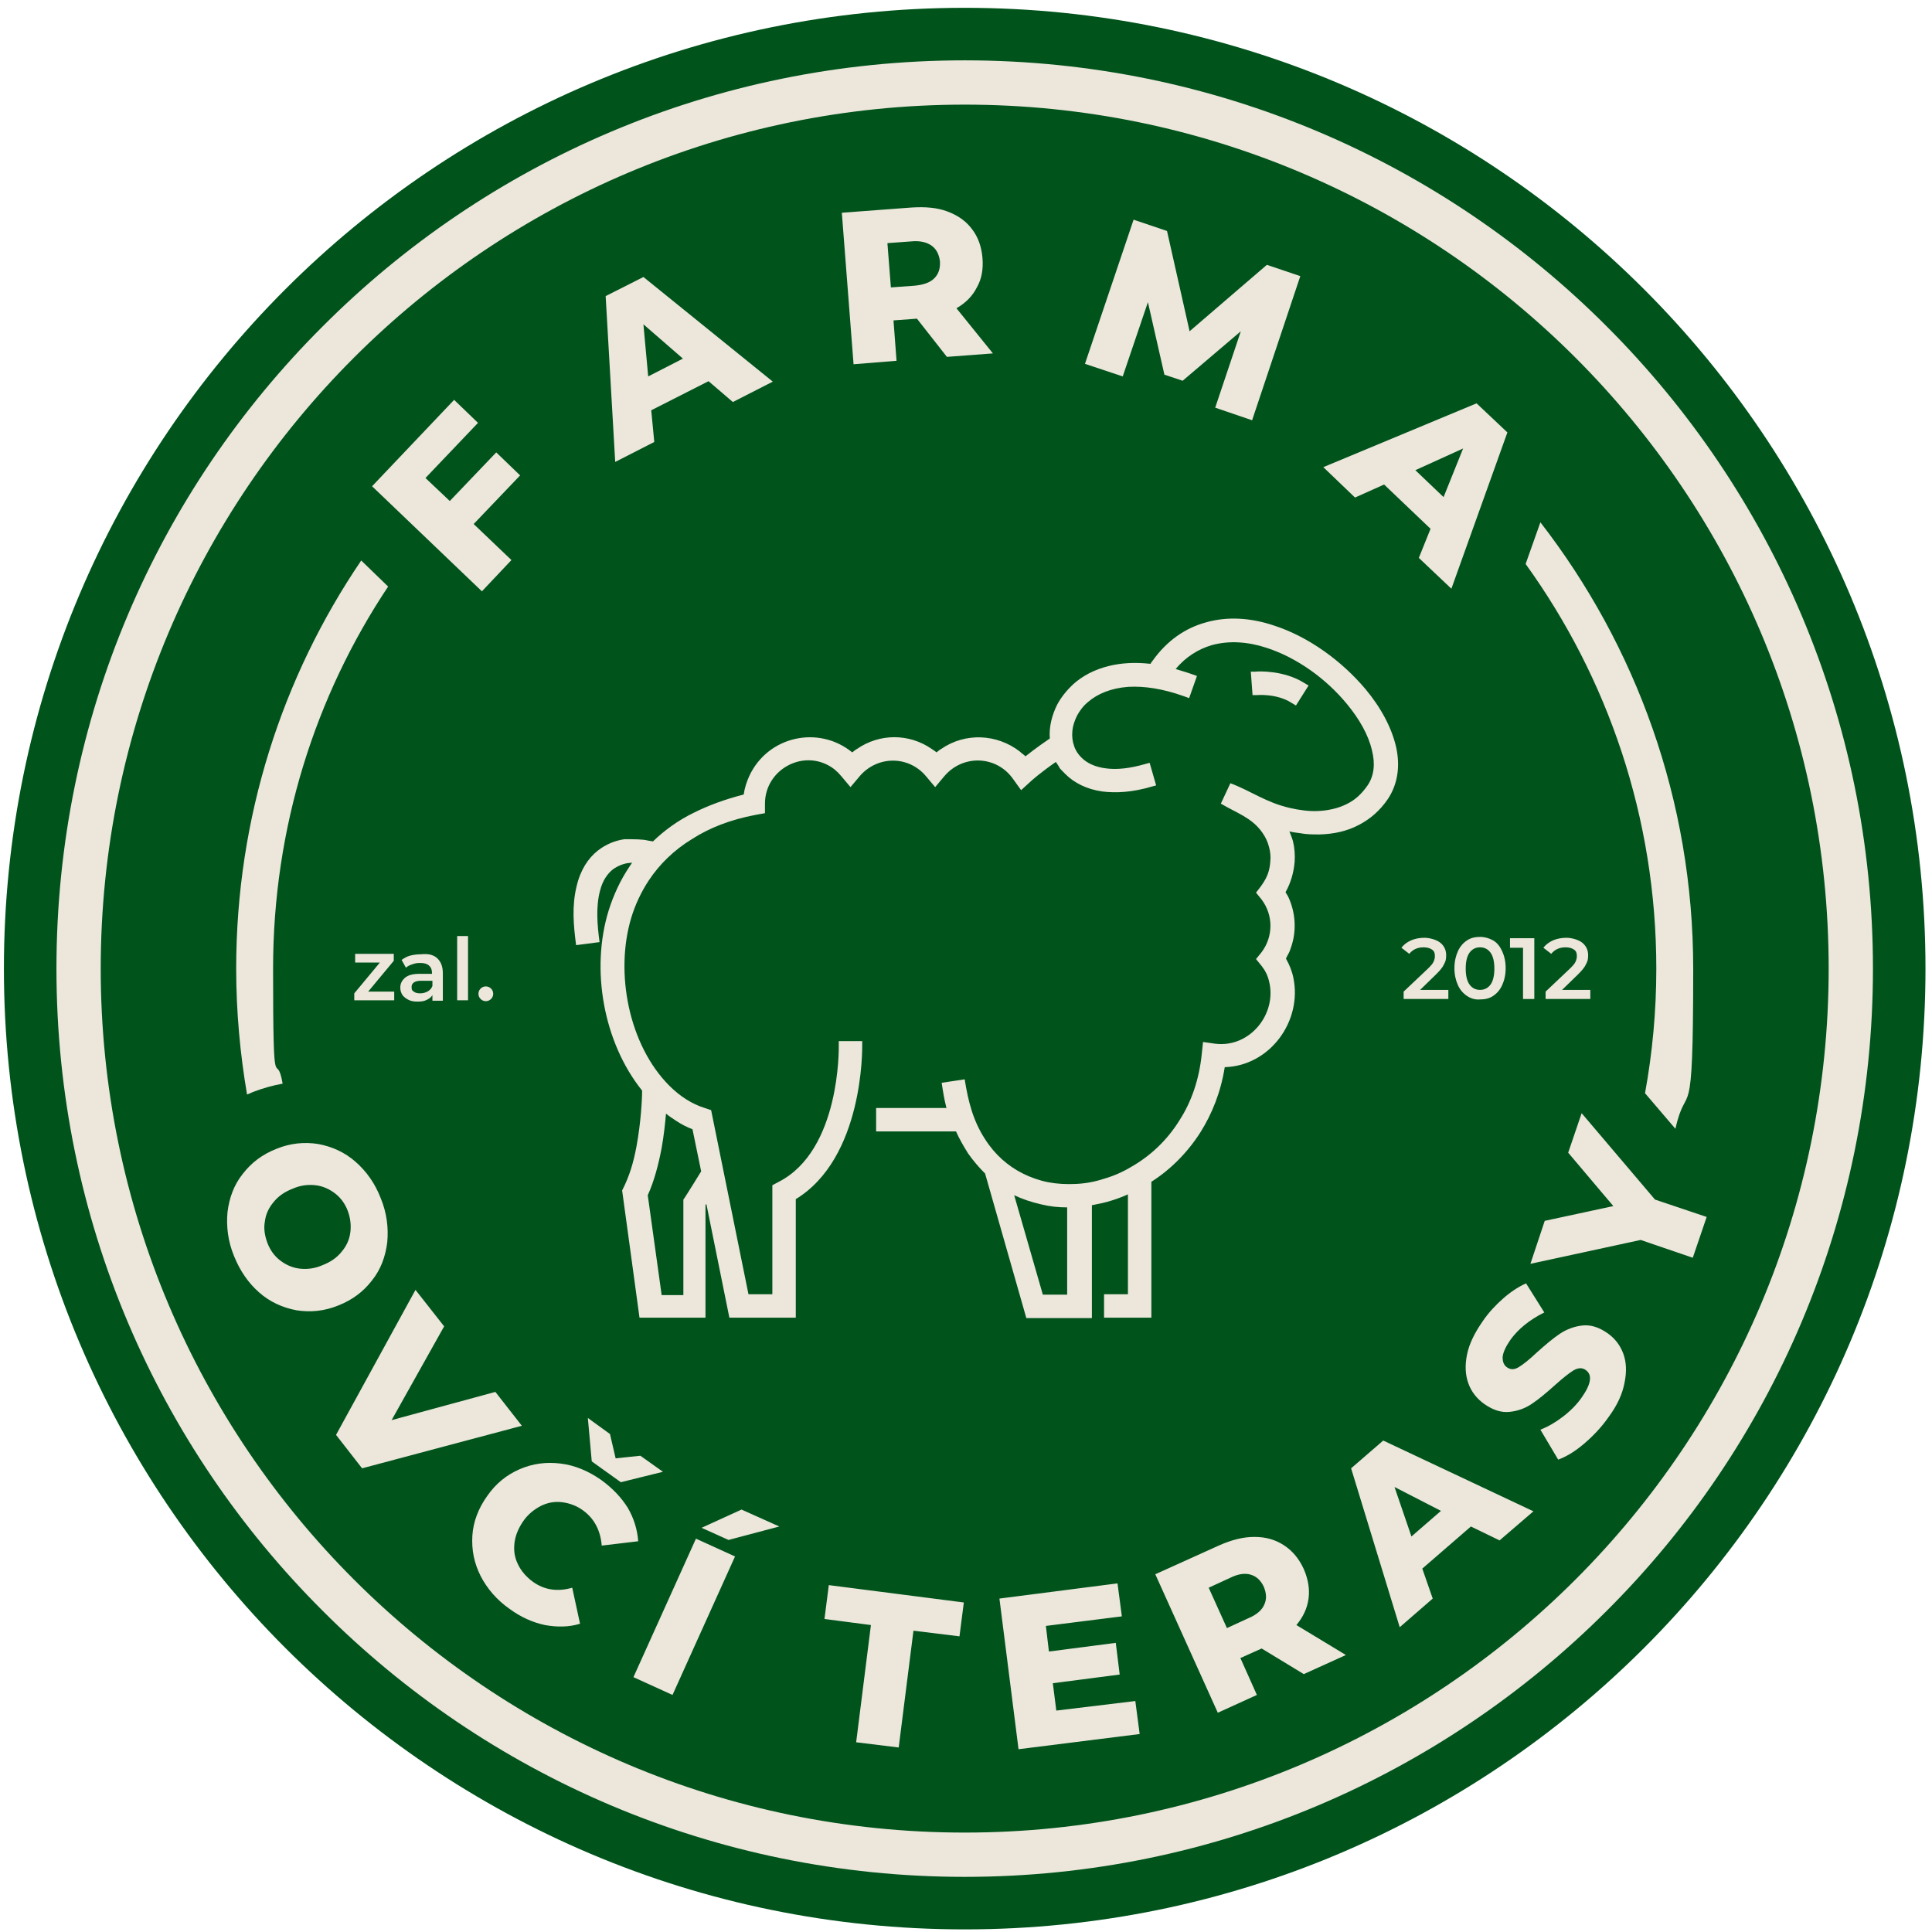 <?xml version="1.0" encoding="UTF-8"?>
<svg id="Layer_1" xmlns="http://www.w3.org/2000/svg" version="1.1" viewBox="0 0 445 445">
  <!-- Generator: Adobe Illustrator 29.0.0, SVG Export Plug-In . SVG Version: 2.1.0 Build 186)  -->
  <defs>
    <style>
      .st0 {
        fill: #ece6db;
      }

      .st1 {
        fill: #00531b;
        fill-rule: evenodd;
      }
    </style>
  </defs>
  <path class="st1" d="M222.2,1.8c122.2,0,221.3,99.1,221.3,221.3s-99.1,221.3-221.3,221.3c-122.2,0-221.3-99.1-221.3-221.3S100,1.8,222.2,1.8"/>
  <path class="st0" d="M89.4,135.1c-16.8,25.2-26.5,55.5-26.5,88s.7,17.9,2.2,26.5c-2.2.4-4.4,1-6.5,1.8-.6.2-1.1.5-1.7.7-1.6-9.4-2.5-19.1-2.5-29,0-34.8,10.6-67.2,28.8-94l6.2,6ZM354.8,120.3c22,28.4,35.2,64.1,35.2,102.8s-1.4,25-4.1,36.9l-7-8.2c1.7-9.3,2.6-18.9,2.6-28.7,0-34.8-11.2-67-30.1-93.2l3.4-9.6Z"/>
  <path class="st0" d="M362.9,82.4c-36-36-85.8-58.3-140.7-58.3s-104.7,22.3-140.7,58.3S23.2,168.2,23.2,223.1s22.3,104.7,58.3,140.7,85.8,58.3,140.7,58.3,104.7-22.3,140.7-58.3,58.3-85.8,58.3-140.7c0-55-22.3-104.7-58.3-140.7M222.2,13.9c57.8,0,110.1,23.4,147.9,61.3,37.9,37.9,61.3,90.2,61.3,147.9s-23.4,110.1-61.3,147.9c-37.9,37.9-90.2,61.3-147.9,61.3s-110.1-23.4-147.9-61.3c-37.9-37.8-61.3-90.1-61.3-147.9s23.4-110.1,61.3-147.9C112.1,37.3,164.4,13.9,222.2,13.9Z"/>
  <path class="st0" d="M381.2,276.3l11.9,4-3.2,9.4-12-4.1-25.4,5.5,3.3-9.9,15.8-3.4-10.4-12.3,3.1-9.1,16.9,19.9ZM370.5,326.4c-1.6,2.3-3.5,4.3-5.6,6.1-2.1,1.8-4.1,3-6,3.7l-4.1-6.9c1.8-.7,3.5-1.7,5.2-3s3.2-2.8,4.3-4.4c2.2-3.1,2.5-5.2,1-6.3-.8-.6-1.7-.6-2.8,0-1,.6-2.4,1.7-4.3,3.4-2,1.8-3.8,3.3-5.3,4.3-1.6,1.1-3.3,1.7-5.2,1.9-1.9.2-3.8-.4-5.8-1.8-1.7-1.2-3-2.8-3.7-4.8-.7-1.9-.8-4.2-.3-6.6.5-2.5,1.8-5.1,3.7-7.8,1.3-1.9,2.9-3.6,4.6-5.1s3.5-2.7,5.3-3.5l4.2,6.7c-3.4,1.7-6,3.8-7.8,6.3-1.1,1.6-1.7,2.9-1.8,4,0,1.1.3,1.9,1.1,2.4.8.5,1.6.5,2.6-.1s2.4-1.7,4.2-3.4c2-1.8,3.8-3.3,5.3-4.3s3.3-1.7,5.2-1.9c1.9-.2,3.8.4,5.8,1.8,1.7,1.2,2.9,2.8,3.6,4.7.7,1.9.8,4.1.3,6.6-.5,2.7-1.7,5.3-3.7,8ZM331.9,348l-10.7-5.5,3.9,11.4,6.8-5.9ZM338.8,351.6l-11.2,9.7,2.4,6.9-7.6,6.6-11.2-36.6,7.4-6.4,34.6,16.3-7.8,6.7-6.6-3.2ZM291.1,365.5c-.7-1.5-1.7-2.4-3-2.8s-2.9-.2-4.7.7l-5,2.3,4.2,9.3,5-2.3c1.9-.8,3.1-1.9,3.6-3.1.6-1.3.5-2.6-.1-4.1ZM290.6,379.7l-4.9,2.2,3.8,8.5-9,4.1-14.4-31.9,14.6-6.6c2.9-1.3,5.6-2,8.2-2s4.8.6,6.8,1.9,3.5,3.1,4.6,5.5c1,2.3,1.4,4.6,1.1,6.8-.3,2.2-1.2,4.2-2.8,6.1l11.4,6.9-9.7,4.4-9.7-5.9ZM261.5,391.8l1,7.6-27.9,3.5-4.4-34.7,27.2-3.5,1,7.6-17.5,2.2.7,5.9,15.4-2,.9,7.3-15.4,2,.8,6.3,18.2-2.2ZM200.6,374.3l-10.7-1.4,1-7.8,31.1,4-1,7.8-10.6-1.3-3.4,26.9-9.8-1.2,3.4-27ZM170.8,347.7l8.7,3.9-11.7,3.1-6.2-2.8,9.2-4.2ZM160.3,354.4l9,4.1-14.4,31.9-9-4.1,14.4-31.9ZM152.7,339l-9.7,2.4-6.7-4.8-.9-10,5.1,3.7,1.3,5.6,5.7-.6,5.2,3.7ZM117.4,370.6c-3-2.1-5.2-4.7-6.7-7.6-1.5-3-2.1-6-1.9-9.3.2-3.2,1.4-6.3,3.4-9.1,2-2.9,4.5-4.9,7.5-6.2,3-1.3,6.1-1.7,9.4-1.3,3.3.4,6.4,1.7,9.4,3.8,2.6,1.9,4.6,4,6.1,6.4,1.4,2.4,2.2,5,2.4,7.7l-8.4,1c-.3-3.5-1.7-6.2-4.3-8.1-1.5-1.1-3.2-1.7-4.9-1.9-1.7-.2-3.3.1-4.9.9-1.5.8-2.9,1.9-4,3.5s-1.8,3.3-2,5,0,3.3.8,4.9c.7,1.5,1.9,2.9,3.4,4,2.6,1.9,5.7,2.4,9.1,1.4l1.8,8.3c-2.6.8-5.3.8-8.1.3-2.8-.6-5.5-1.8-8.1-3.7ZM120.2,328.4l-36.8,9.8-6-7.7,18.3-33.4,6.6,8.4-12.1,21.6,23.9-6.5,6.1,7.8ZM61.6,286.3c.6,1.6,1.6,3,2.9,4s2.8,1.7,4.5,1.9c1.7.2,3.5,0,5.3-.8,1.8-.7,3.3-1.7,4.4-3.1,1.1-1.3,1.8-2.8,2-4.5.2-1.6,0-3.3-.6-4.9-.6-1.6-1.6-3-2.9-4s-2.8-1.7-4.5-1.9c-1.7-.2-3.5,0-5.3.8-1.8.7-3.3,1.7-4.4,3.1-1.1,1.3-1.8,2.8-2,4.5-.3,1.6,0,3.3.6,4.9ZM53.9,289.3c-1.4-3.4-1.8-6.8-1.5-10.1.4-3.3,1.5-6.3,3.5-8.8,2-2.6,4.5-4.5,7.8-5.8,3.2-1.3,6.4-1.6,9.6-1.1,3.2.6,6.1,1.9,8.6,4.1s4.5,5,5.8,8.4c1.4,3.4,1.8,6.8,1.5,10.1-.4,3.3-1.5,6.3-3.5,8.8-2,2.6-4.5,4.5-7.8,5.8-3.2,1.3-6.4,1.6-9.6,1.1-3.2-.6-6.1-1.9-8.6-4.1-2.4-2.1-4.4-4.9-5.8-8.4Z"/>
  <path class="st0" d="M279.9,93.9l5.9-17.6-13.4,11.4-4.2-1.4-3.8-16.7-5.8,17.1-8.7-2.9,11.2-33.2,7.7,2.6,5.2,23.1,17.8-15.3,7.7,2.6-11.1,33.2-8.5-2.9Z"/>
  <path class="st0" d="M211.2,73.4l-5.4.4.7,9.3-9.9.8-2.7-34.9,16-1.2c3.2-.2,5.9,0,8.3.9,2.4.9,4.3,2.2,5.7,4.1,1.4,1.8,2.2,4.1,2.4,6.7.2,2.5-.2,4.8-1.3,6.7-1,2-2.6,3.6-4.7,4.8l8.4,10.4-10.6.8-6.9-8.8ZM214.6,56.6c-1.1-.8-2.7-1.2-4.7-1l-5.5.4.8,10.2,5.5-.4c2-.2,3.5-.7,4.5-1.7s1.4-2.3,1.3-3.9c-.2-1.6-.8-2.8-1.9-3.6Z"/>
  <path class="st0" d="M163.2,87.8l-13.2,6.7.7,7.3-9,4.6-2.2-38.2,8.7-4.4,29.8,24.1-9.2,4.7-5.6-4.8ZM157.3,82.6l-9.1-7.9,1.1,12,8-4.1Z"/>
  <path class="st0" d="M329.5,121.8l-10.7-10.2-6.7,3-7.3-7,35.3-14.7,7.1,6.7-12.9,36-7.5-7.1,2.7-6.7ZM332.5,114.5l4.5-11.2-11,5,6.5,6.2Z"/>
  <path class="st0" d="M98,110.1l5.6,5.3,10.7-11.2,5.5,5.3-10.7,11.2,8.7,8.3-6.8,7.2-25.3-24.2,18.9-19.9,5.5,5.3-12.1,12.7Z"/>
  <g>
    <path class="st0" d="M90.8,228.4v2h-9.2v-1.6l5.9-7.1h-5.7v-2h8.9v1.6l-5.9,7.1h6Z"/>
    <path class="st0" d="M100.8,220.8c.8.8,1.2,1.9,1.2,3.4v6.3h-2.4v-1.3c-.3.5-.7.8-1.3,1.1s-1.2.4-2.1.4-1.5-.1-2.1-.4-1.1-.7-1.4-1.1c-.3-.5-.5-1-.5-1.7,0-1,.4-1.7,1.1-2.3.7-.6,1.8-.9,3.4-.9h2.8v-.2c0-.7-.2-1.3-.7-1.7-.4-.4-1.1-.6-2-.6s-1.2.1-1.8.3c-.6.2-1.1.4-1.5.8l-1-1.8c.6-.4,1.2-.8,2-1s1.6-.3,2.5-.3c1.8-.2,3,.2,3.8,1ZM98.6,228.3c.5-.3.8-.7,1-1.2v-1.2h-2.6c-1.4,0-2.2.5-2.2,1.4s.2.8.5,1.1c.4.3.9.4,1.5.4.7,0,1.3-.2,1.8-.5Z"/>
    <path class="st0" d="M105.3,215.6h2.5v14.8h-2.5v-14.8Z"/>
    <path class="st0" d="M110.7,230.1c-.3-.3-.5-.7-.5-1.2s.2-.9.5-1.2c.3-.3.7-.5,1.2-.5s.9.2,1.2.5c.3.3.5.7.5,1.2s-.2.9-.5,1.2c-.3.3-.7.5-1.2.5s-.9-.2-1.2-.5Z"/>
  </g>
  <g>
    <path class="st0" d="M333.6,227.9v2.2h-10.3v-1.7l5.6-5.3c.6-.6,1.1-1.1,1.3-1.6.2-.4.3-.9.3-1.3,0-.7-.2-1.2-.7-1.5-.4-.3-1.1-.5-1.9-.5-1.4,0-2.5.5-3.3,1.5l-1.8-1.4c.5-.7,1.3-1.3,2.2-1.7.9-.4,2-.6,3.1-.6s2.7.4,3.6,1.1,1.4,1.7,1.4,2.9-.2,1.5-.5,2.1c-.3.7-.9,1.4-1.8,2.3l-3.7,3.6h6.5Z"/>
    <path class="st0" d="M337.9,229.4c-.9-.6-1.6-1.4-2.1-2.5s-.8-2.4-.8-3.9.3-2.8.8-3.9,1.2-1.9,2.1-2.5,1.9-.8,3-.8,2.1.3,3,.8,1.6,1.4,2.1,2.5.8,2.4.8,3.9-.3,2.8-.8,3.9-1.2,1.9-2.1,2.5-1.9.8-3,.8c-1.1.1-2.1-.2-3-.8ZM343.3,226.8c.6-.8.9-2.1.9-3.7s-.3-2.9-.9-3.7c-.6-.8-1.4-1.2-2.4-1.2s-1.8.4-2.4,1.2c-.6.8-.9,2.1-.9,3.7s.3,2.9.9,3.7c.6.8,1.4,1.2,2.4,1.2s1.8-.4,2.4-1.2Z"/>
    <path class="st0" d="M353.4,216.1v14h-2.6v-11.8h-3v-2.2h5.6Z"/>
    <path class="st0" d="M366.3,227.9v2.2h-10.3v-1.7l5.6-5.3c.6-.6,1.1-1.1,1.3-1.6.2-.4.3-.9.3-1.3,0-.7-.2-1.2-.7-1.5-.4-.3-1.1-.5-1.9-.5-1.4,0-2.5.5-3.3,1.5l-1.8-1.4c.5-.7,1.3-1.3,2.2-1.7.9-.4,2-.6,3.1-.6s2.7.4,3.6,1.1,1.4,1.7,1.4,2.9-.2,1.5-.5,2.1c-.3.7-.9,1.4-1.8,2.3l-3.7,3.6h6.5Z"/>
  </g>
  <path class="st0" d="M245.8,298.3v-20.2c-2,0-4-.2-6-.7-2.2-.5-4.3-1.2-6.2-2.1l6.6,22.9h5.6ZM153.4,256.5c-.2,2.3-.5,5.1-1,7.9-.7,3.7-1.7,7.6-3.2,10.9l3.2,23h5v-22c.1,0,4.1-6.5,4.1-6.5l-2-9.7c-1.3-.5-2.5-1.1-3.7-1.9-.9-.6-1.7-1.1-2.4-1.7ZM289.2,154.7c.8-.1,6.6-.3,11.2,2.6l1,.6-2.9,4.6-1-.6c-3.4-2.2-7.9-1.8-7.9-1.8h-1.1l-.4-5.4h1.1ZM149.2,193.6l1.2.2c2.6-2.5,5.7-4.8,9.4-6.6,3.4-1.7,7.2-3.1,11.5-4.2.2-1.5.7-3,1.3-4.3,4.3-9.2,16-11.7,23.7-5.4.4-.3.7-.6,1.1-.8,5.2-3.6,12-3.6,17.2,0,.4.3.8.5,1.1.8.4-.3.7-.6,1.1-.8,5.5-3.8,12.8-3.5,18.1.6.4.4.9.7,1.3,1.1.7-.5,1.5-1.2,2.5-1.9.9-.7,2-1.4,3.1-2.2-.2-2.7.5-5.4,1.7-7.8.9-1.7,2.2-3.3,3.7-4.7,2.1-1.9,4.9-3.4,8.2-4.2,2.8-.7,6-.9,9.6-.5.1-.2.2-.4.4-.6,3.4-4.8,7.6-7.6,12.2-8.9,5.1-1.5,10.6-1.1,15.9.7,8,2.6,15.6,8.2,21,14.6,3.6,4.3,6.1,9,7.1,13.5.9,4.2.4,8.3-1.9,11.8-1.9,2.8-4.2,4.7-6.7,6-2.8,1.5-5.9,2.1-9,2.2-1.5,0-3.1,0-4.6-.3-.8-.1-1.6-.2-2.4-.4.3.8.6,1.5.8,2.2.4,1.6.5,3.2.4,4.8-.2,2.4-.9,4.9-2.1,7,.2.3.4.7.6,1,1.7,3.6,2,7.8.7,11.6-.2.6-.4,1.2-.7,1.7-.2.4-.4.7-.5,1,.8,1.4,1.4,2.9,1.7,4.4,2.1,10-5.4,20.3-15.8,20.6-.9,5.7-2.9,10.7-5.6,15-3,4.7-6.9,8.6-11.3,11.4v31.3h-10.9v-5.4h5.5v-23c-1.1.5-2.4,1-3.7,1.4-1.5.5-3.1.8-4.6,1.1v26h-15.1l-9.5-33.3c-1.4-1.4-2.7-2.9-3.9-4.6-1-1.6-2-3.3-2.8-5.1h-18.4v-5.4h16.2c-.5-1.9-.8-3.8-1.1-5.8l5.3-.8c.8,5,1.9,9.5,4.7,13.8,2.3,3.6,5.3,6.2,8.7,7.9,1.8.9,3.8,1.6,5.8,2,2.1.4,4.2.5,6.4.4s4.4-.5,6.5-1.2c2.1-.6,4.2-1.5,6.2-2.7,4.4-2.5,8.3-6.1,11.2-10.8,2.7-4.2,4.5-9.3,5.1-15.2l.3-2.8,2.8.4c8,1,14.3-6.9,12.4-14.4-.3-1.3-.9-2.5-1.7-3.5l-1.3-1.6,1.3-1.6c2.7-3.6,2.7-8.5,0-12.1l-1.3-1.6c1.9-2.4,3.1-4,3.3-7.3.1-1,0-2.1-.3-3.2-.3-1.2-.8-2.3-1.6-3.4-2.4-3.4-6-4.5-9.5-6.6l2.2-4.7c5,1.9,8.1,4.4,13.7,5.7,2.2.5,4.4.8,6.5.7,2.3-.1,4.6-.6,6.6-1.6s3.4-2.3,4.8-4.3c1.5-2.2,1.8-5,1-8.1-.8-3.5-2.9-7.2-5.8-10.7-4.7-5.7-11.4-10.6-18.5-12.9-4.3-1.4-8.6-1.7-12.6-.6-3,.9-5.9,2.6-8.3,5.5,1.7.5,3.3,1,4.9,1.6l-1.8,5.1-1.1-.4c-5-1.8-9.3-2.4-12.9-2.2-4,.3-7.1,1.6-9.3,3.5-1.1.9-1.9,2-2.5,3.1-.6,1.2-1,2.4-1.1,3.6-.1,1.2,0,2.3.4,3.4.3,1,.9,1.9,1.7,2.7,1.3,1.3,3.2,2.2,5.8,2.5,2.4.3,5.3,0,8.8-1l1.1-.3,1.5,5.2-1.1.3c-4.4,1.3-8.2,1.5-11.3,1.1-3.6-.5-6.5-2-8.5-4s-1.1-1.2-1.6-1.9c-.2-.3-.4-.6-.6-.9-3.6,2.5-5.6,4.3-5.7,4.4-.8.7-1.5,1.4-2.3,2.1l-1.8-2.5c-3.8-5.5-11.6-5.8-15.9-.7l-2.1,2.5-2.1-2.5c-4-4.8-11.2-4.8-15.3,0l-2.1,2.5-2.1-2.5c-.5-.6-1-1.1-1.6-1.6-6.6-5.1-16-.2-16,7.9v2.2l-2.2.4c-5.8,1.1-10.6,3-14.5,5.5-4.3,2.6-7.6,5.9-10,9.5-1.8,2.7-3.2,5.7-4.1,8.7-3.8,12.6-.6,29.3,8.8,38.7,2.4,2.4,5.2,4.2,8.1,5.1l1.5.5,8.6,42.4h5.5v-25.1l1.5-.8c14.2-7.3,13.8-30.9,13.8-31.3v-1.1h5.4c0-.1,0,1,0,1,0,.8.3,25.9-15.3,35.4v27.3h-15.3l-5.3-26.2-.2.3v25.9h-15.2c-1.3-9.8-2.7-19.6-4-29.3,1.7-3.3,2.6-6.4,3.3-10.1,1-5.4,1.3-10.7,1.3-12.9-8.9-11.1-11.9-27.9-7.7-41.5,1.1-3.5,2.7-7,4.8-10.1.2-.3.4-.6.6-.9-.3,0-.6.1-1,.1-1.2.2-2.4.7-3.5,1.5-1.2,1-2.3,2.5-2.9,4.9-1,3.8-.6,8-.1,11.8l-5.4.7c-.6-4.5-1-9,.1-13.5.9-3.9,2.7-6.5,4.8-8.2,2-1.6,4.2-2.4,6.2-2.7,2.5,0,4.2,0,5.4.3Z"/>
</svg>